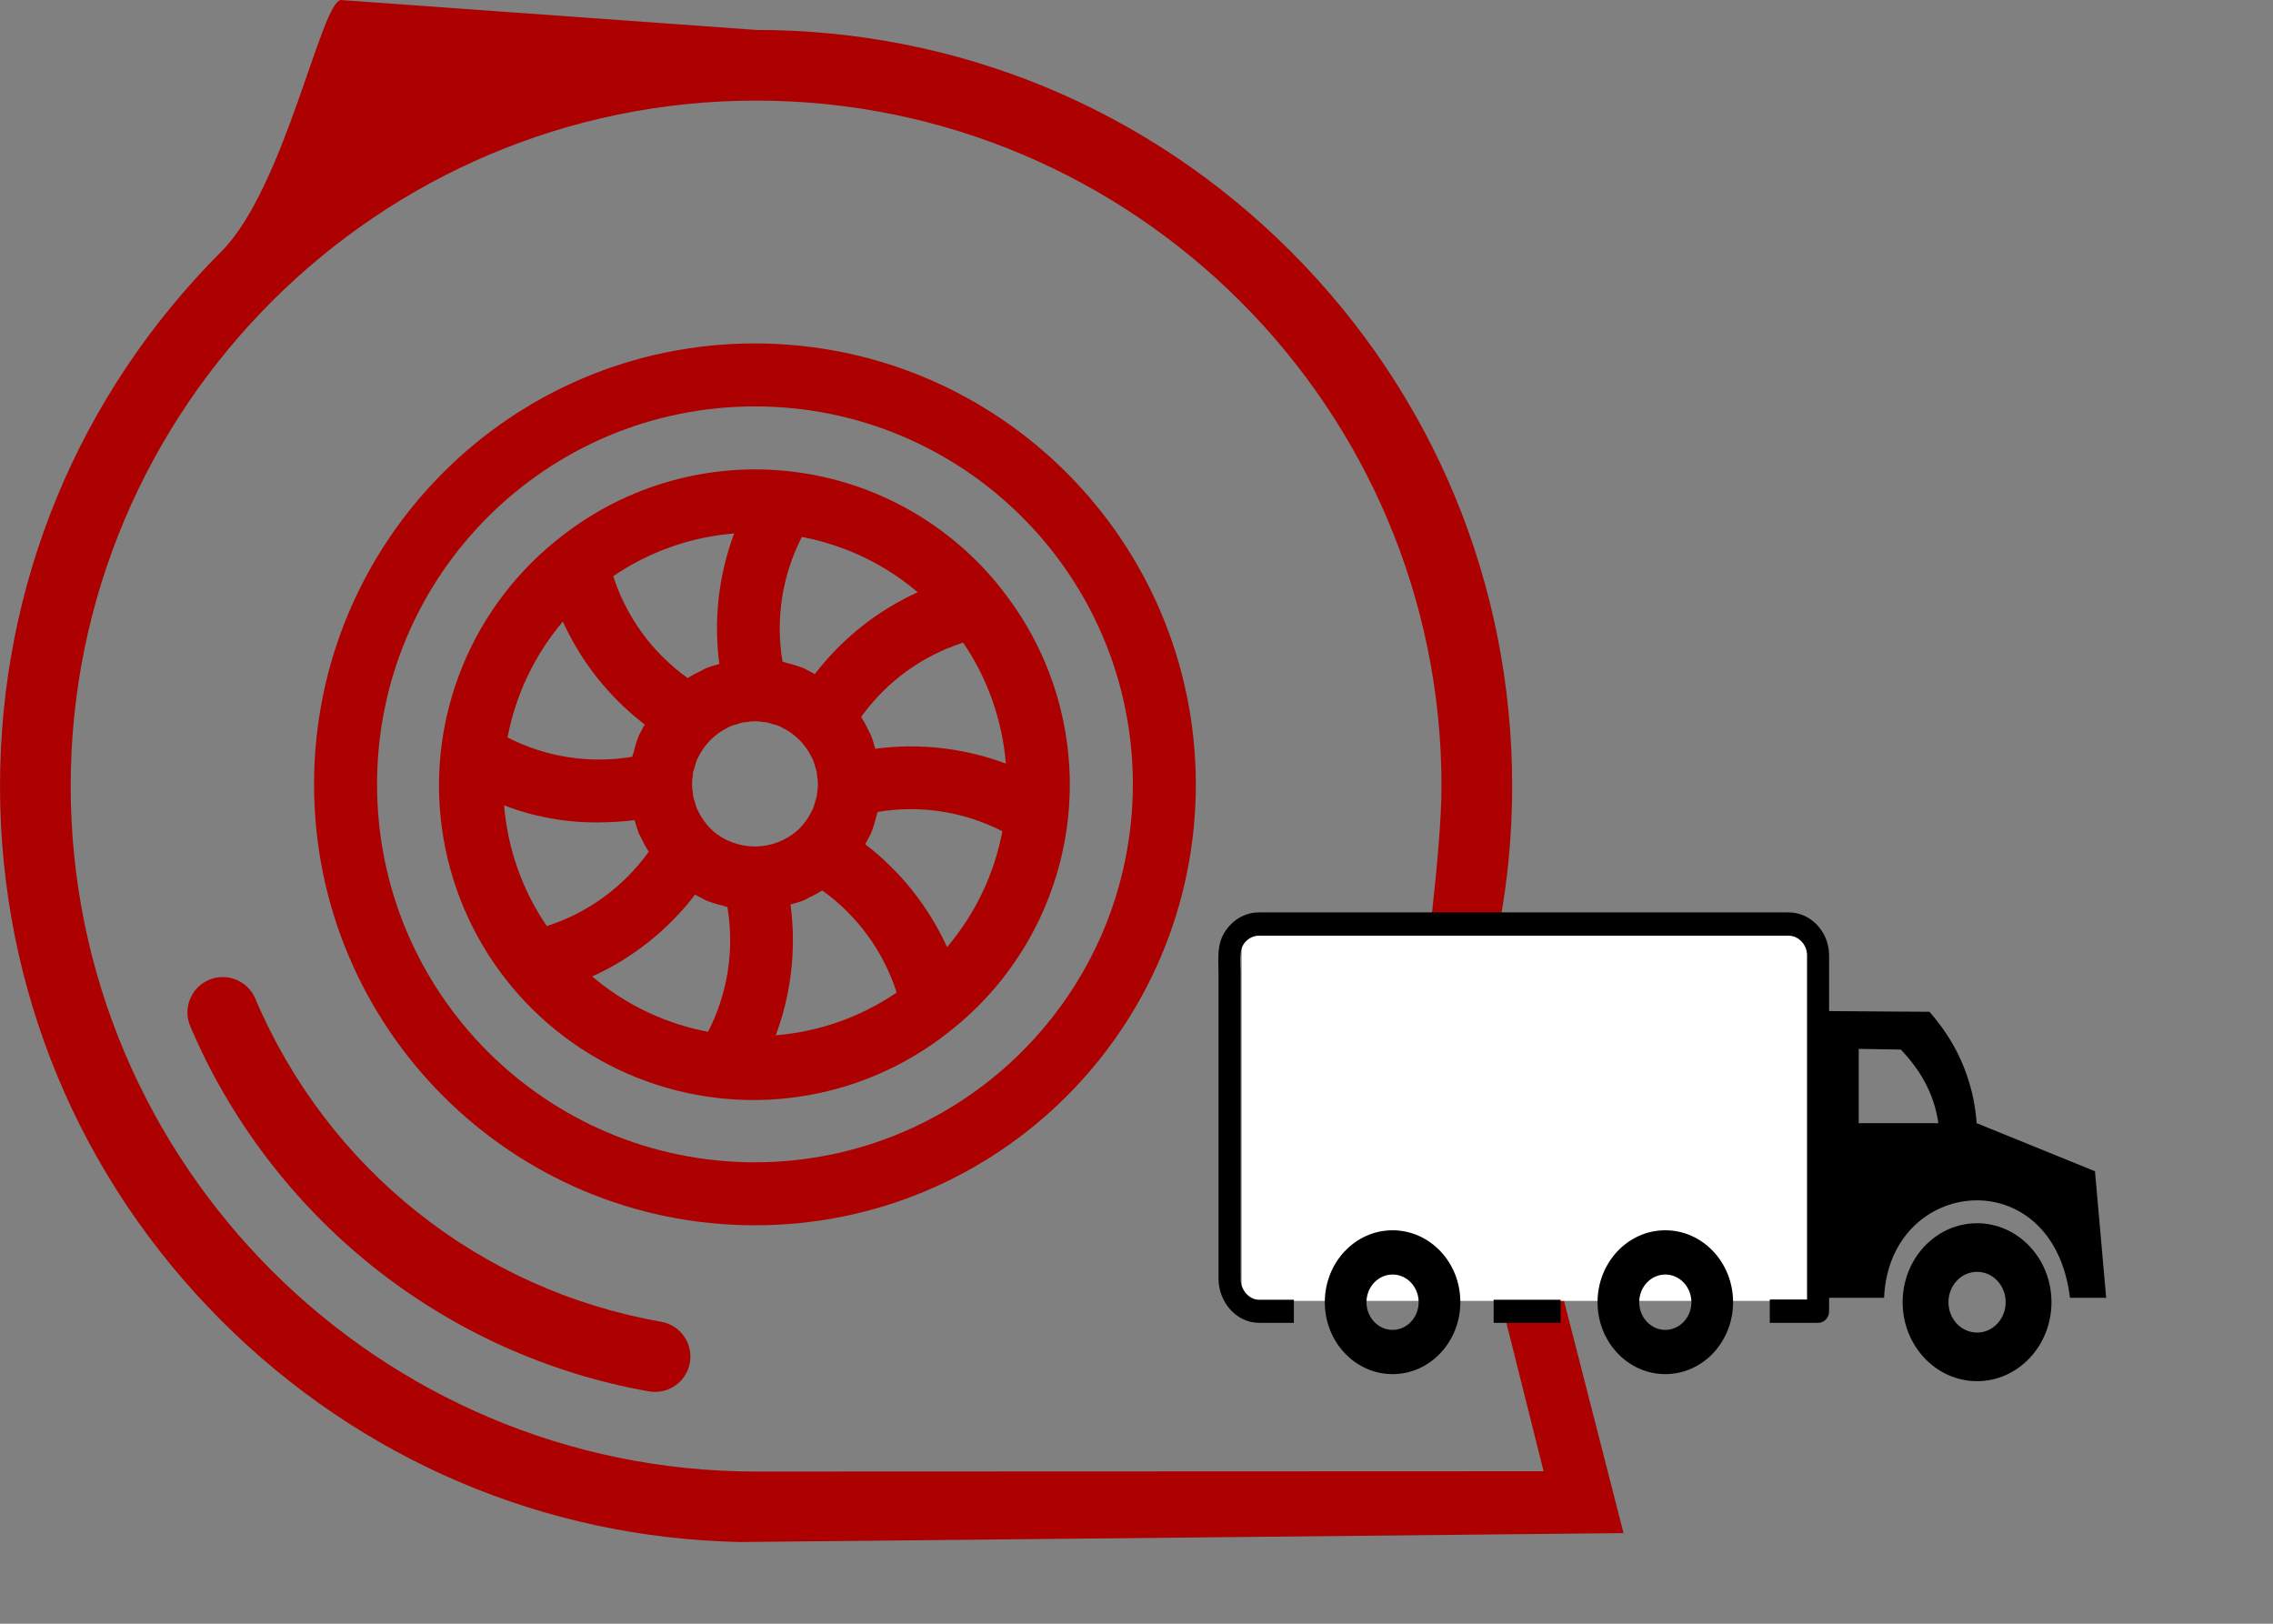 <?xml version="1.0" encoding="UTF-8" standalone="no"?>
<!DOCTYPE svg PUBLIC "-//W3C//DTD SVG 1.1//EN" "http://www.w3.org/Graphics/SVG/1.1/DTD/svg11.dtd">
<svg width="100%" height="100%" viewBox="0 0 700 500" version="1.1" xmlns="http://www.w3.org/2000/svg" xmlns:xlink="http://www.w3.org/1999/xlink" xml:space="preserve" xmlns:serif="http://www.serif.com/" style="fill-rule:evenodd;clip-rule:evenodd;stroke-linejoin:round;stroke-miterlimit:2;">
    <rect x="0" y="0" width="700" height="500" fill="#808080" stroke="none"/>
    <g transform="matrix(0.881,0,0,0.881,111.847,151.581)">
        <g>
            <g transform="matrix(1.235,0,0,1.235,-126.944,-211.097)">
                <g>
                    <path d="M459.527,465.508L420.13,311.753C425.35,293.058 428.001,273.672 428.001,254.082C428.001,196.92 405.741,143.181 365.322,102.761C324.901,62.342 271.161,40.082 214,40.082L96.526,31.625C91.004,31.625 80.595,84.845 62.679,102.761C22.26,143.181 0,196.922 0,254.082C0,311.243 22.26,364.983 62.679,405.403C102.013,444.737 153.964,466.866 209.404,468.026C209.749,468.062 459.172,465.508 459.527,465.508ZM402.722,311.754L436.897,447.996L214,448.083C107.028,448.083 20,361.055 20,254.083C20,147.111 107.028,60.083 214,60.083C320.972,60.083 408,147.111 408,254.083C408,272.734 402.718,310.808 402.722,311.754Z" style="fill:rgb(173,0,0);fill-rule:nonzero;"/>
                </g>
            </g>
            <g transform="matrix(2.649,0,0,2.649,-857.785,-160.847)">
                <g>
                    <g transform="matrix(0.487,0,0,0.487,284.084,-46.358)">
                        <path d="M187.739,179.548C121.76,179.548 68.272,233.036 68.272,299.015C68.272,364.99 121.76,418.478 187.739,418.478C253.719,418.478 307.202,364.99 307.202,299.015C307.132,233.063 253.687,179.618 187.739,179.548ZM187.739,401.412C131.185,401.412 85.338,355.569 85.338,299.015C85.338,242.461 131.185,196.614 187.739,196.614C244.293,196.614 290.136,242.461 290.136,299.015C290.077,355.541 244.266,401.349 187.739,401.412Z" style="fill:rgb(173,0,0);fill-rule:nonzero;"/>
                    </g>
                    <g transform="matrix(0.487,0,0,0.487,284.084,-46.358)">
                        <path d="M254.836,246.465C240.949,228.618 220.52,217.044 198.071,214.305C175.622,211.567 153.009,217.895 135.244,231.883C111.057,250.57 98.729,280.781 102.94,311.054C107.147,341.327 127.244,367.029 155.611,378.412C183.978,389.795 216.266,385.111 240.234,366.143C258.09,352.264 269.675,331.839 272.421,309.39C275.171,286.945 268.851,264.328 254.871,246.551L254.836,246.465ZM143.638,351.065C154.615,346.073 164.193,338.452 171.525,328.882C172.15,329.221 172.747,329.581 173.384,329.878C173.771,330.057 174.11,330.303 174.505,330.475C175.954,331.034 177.439,331.499 178.95,331.858C179.403,331.979 179.802,332.167 180.271,332.268C182.212,343.799 180.372,355.647 175.032,366.049C163.447,363.865 152.626,358.701 143.638,351.065ZM119.744,304.698C127.892,307.831 136.556,309.401 145.287,309.323C148.58,309.3 151.869,309.101 155.142,308.718C155.455,309.925 155.826,311.112 156.259,312.284C156.431,312.675 156.677,313.019 156.857,313.401C157.466,314.737 158.162,316.034 158.939,317.284C152.138,326.784 142.459,333.843 131.334,337.413C124.697,327.686 120.709,316.401 119.764,304.663L119.744,304.698ZM231.84,246.961C220.864,251.957 211.286,259.574 203.95,269.148C203.329,268.804 202.731,268.449 202.091,268.148C201.708,267.969 201.368,267.722 200.973,267.551C199.524,266.992 198.04,266.531 196.528,266.168C196.075,266.051 195.673,265.863 195.204,265.762C193.266,254.23 195.102,242.379 200.446,231.977C212.032,234.164 222.852,239.328 231.84,246.961ZM176.15,311.429C174.575,309.964 173.294,308.21 172.368,306.269C172.259,306.038 172.107,305.823 172.013,305.593C171.775,304.976 171.579,304.343 171.423,303.698C171.294,303.245 171.107,302.847 171.013,302.359C170.919,301.874 170.954,301.632 170.904,301.277C170.607,299.761 170.607,298.206 170.904,296.695C170.954,296.335 170.904,295.96 171.013,295.601C171.126,295.242 171.286,294.745 171.415,294.269C171.579,293.624 171.778,292.988 172.013,292.367C172.107,292.136 172.259,291.933 172.361,291.703C174.052,288.16 176.907,285.304 180.45,283.613C180.681,283.5 180.896,283.347 181.126,283.246C181.747,283.015 182.376,282.82 183.021,282.664C183.462,282.535 183.872,282.347 184.36,282.253C184.845,282.16 185.083,282.195 185.442,282.144C186.958,281.847 188.513,281.847 190.024,282.144C190.384,282.195 190.759,282.144 191.118,282.253C191.477,282.367 191.97,282.527 192.45,282.656C193.095,282.82 193.727,283.015 194.352,283.246C194.583,283.347 194.786,283.5 195.016,283.601C198.567,285.292 201.426,288.152 203.114,291.703C203.219,291.933 203.372,292.136 203.465,292.367C203.7,292.988 203.899,293.624 204.063,294.269C204.192,294.714 204.368,295.124 204.465,295.601C204.559,296.077 204.524,296.335 204.575,296.695C204.872,298.206 204.872,299.761 204.575,301.277C204.524,301.632 204.575,302.007 204.465,302.359C204.352,302.71 204.18,303.21 204.055,303.698C203.899,304.343 203.7,304.976 203.465,305.593C203.372,305.823 203.219,306.038 203.106,306.269C202.184,308.21 200.899,309.964 199.325,311.429C192.723,317.304 182.771,317.315 176.15,311.464L176.15,311.429ZM178.095,266.398C176.88,266.703 175.685,267.074 174.513,267.519C174.044,267.715 173.657,268.012 173.181,268.234C171.915,268.808 170.685,269.465 169.501,270.199C159.994,263.406 152.923,253.734 149.337,242.61C159.072,235.973 170.364,231.981 182.106,231.032C177.88,242.324 176.505,254.48 178.095,266.433L178.095,266.398ZM197.38,331.561C198.598,331.257 199.798,330.886 200.973,330.44C201.368,330.272 201.708,330.022 202.091,329.843C203.43,329.233 204.727,328.538 205.973,327.761C215.497,334.569 222.567,344.268 226.137,355.416C216.407,362.057 205.114,366.045 193.372,366.998C197.594,355.705 198.973,343.545 197.38,331.593L197.38,331.561ZM220.317,289.335C220.016,288.121 219.645,286.917 219.2,285.746C219.032,285.351 218.782,285.011 218.602,284.628C217.993,283.289 217.297,281.992 216.52,280.746C223.325,271.242 233.012,264.18 244.145,260.613C250.781,270.347 254.769,281.64 255.722,293.382C244.43,289.156 232.27,287.781 220.317,289.371L220.317,289.335ZM135.685,254.914C140.681,265.89 148.298,275.468 157.872,282.8C157.54,283.425 157.173,284.019 156.872,284.66C156.697,285.046 156.447,285.386 156.275,285.777C155.716,287.23 155.255,288.714 154.896,290.226C154.775,290.675 154.587,291.078 154.486,291.546C142.955,293.48 131.107,291.644 120.701,286.308C122.889,274.722 128.053,263.902 135.685,254.914ZM239.789,343.112C234.797,332.139 227.176,322.561 217.606,315.226C217.938,314.605 218.305,314.007 218.602,313.366C218.782,312.983 219.032,312.64 219.2,312.249C219.758,310.8 220.223,309.316 220.582,307.804C220.703,307.351 220.891,306.948 220.993,306.48C232.524,304.546 244.371,306.382 254.777,311.718C252.59,323.308 247.426,334.128 239.789,343.112Z" style="fill:rgb(173,0,0);fill-rule:nonzero;"/>
                    </g>
                </g>
            </g>
            <g transform="matrix(1.235,0,0,1.235,-126.944,-211.097)">
                <path d="M187.14,405.694C135.684,396.644 92.732,362.451 72.244,314.227C70.083,309.144 64.213,306.774 59.13,308.934C54.047,311.094 51.677,316.965 53.836,322.048C65.036,348.411 82.815,371.855 105.248,389.847C127.975,408.074 155.094,420.365 183.675,425.391C184.261,425.494 184.844,425.544 185.419,425.544C190.183,425.544 194.402,422.128 195.256,417.275C196.213,411.836 192.579,406.651 187.14,405.694Z" style="fill:rgb(173,0,0);fill-rule:nonzero;"/>
            </g>
        </g>
    </g>
    <g transform="matrix(1,0,0,1.029,0,-11.698)">
        <rect x="382.376" y="289.25" width="175.654" height="111.41" style="fill:white;"/>
    </g>
    <g transform="matrix(2.225,0,0,2.361,375.215,280.955)">
        <g>
            <path d="M105.01,40.54C99.31,40.54 94.71,45.17 94.71,50.84C94.71,56.54 99.34,61.14 105.01,61.14C110.71,61.14 115.31,56.51 115.31,50.84C115.31,45.14 110.68,40.54 105.01,40.54ZM61.86,41.46C56.66,41.46 52.48,45.68 52.48,50.84C52.48,56.04 56.7,60.22 61.86,60.22C67.06,60.22 71.24,56 71.24,50.84C71.24,45.64 67.02,41.46 61.86,41.46ZM61.86,47.23C59.87,47.23 58.25,48.85 58.25,50.84C58.25,52.83 59.87,54.45 61.86,54.45C63.85,54.45 65.47,52.83 65.47,50.84C65.47,48.85 63.85,47.23 61.86,47.23ZM24.11,41.46C18.91,41.46 14.73,45.68 14.73,50.84C14.73,56.04 18.95,60.22 24.11,60.22C29.31,60.22 33.49,56 33.49,50.84C33.5,45.64 29.28,41.46 24.11,41.46ZM24.11,47.23C22.12,47.23 20.5,48.85 20.5,50.84C20.5,52.83 22.12,54.45 24.11,54.45C26.1,54.45 27.72,52.83 27.72,50.84C27.72,48.85 26.11,47.23 24.11,47.23ZM47.37,53.53L38.1,53.53L38.1,50.52L47.37,50.52L47.37,53.53ZM10.46,53.53L5.63,53.53C4.08,53.53 2.68,52.87 1.67,51.82C0.66,50.77 0.02,49.32 0.02,47.8L0.02,8.06C0.02,5.62 -0.34,3.62 1.64,1.64C2.66,0.63 4.05,0 5.6,0L78.92,0C80.47,0 81.87,0.63 82.88,1.65C83.89,2.66 84.53,4.06 84.53,5.61L84.53,12.87L94.8,12.94L98.42,12.96C99.15,13.75 99.82,14.56 100.43,15.38C103.14,19.02 104.66,23.32 104.95,27.49L121.33,33.76L122.88,50.27L117.87,50.27C115.56,32.24 92.84,34.43 92.14,50.27L84.53,50.27L84.53,52.01C84.53,52.87 83.86,53.53 83.01,53.53L76.32,53.53L76.32,50.49L81.48,50.49L81.48,5.61C81.48,4.91 81.2,4.28 80.72,3.8C80.24,3.32 79.61,3.04 78.91,3.04L5.6,3.04C4.9,3.04 4.27,3.33 3.79,3.8C2.76,4.77 3.07,6.43 3.07,7.7L3.07,47.8C3.07,48.53 3.39,49.23 3.86,49.73C4.34,50.21 4.94,50.52 5.63,50.52L10.45,50.52L10.45,53.53L10.46,53.53ZM94.46,17.89L88.63,17.8L88.63,27.49L99.65,27.49C99.12,23.98 97.49,20.9 94.46,17.89ZM105.01,46.88C102.82,46.88 101.05,48.65 101.05,50.84C101.05,53.03 102.82,54.8 105.01,54.8C107.2,54.8 108.97,53.03 108.97,50.84C108.97,48.65 107.2,46.88 105.01,46.88Z"/>
        </g>
    </g>
</svg>
